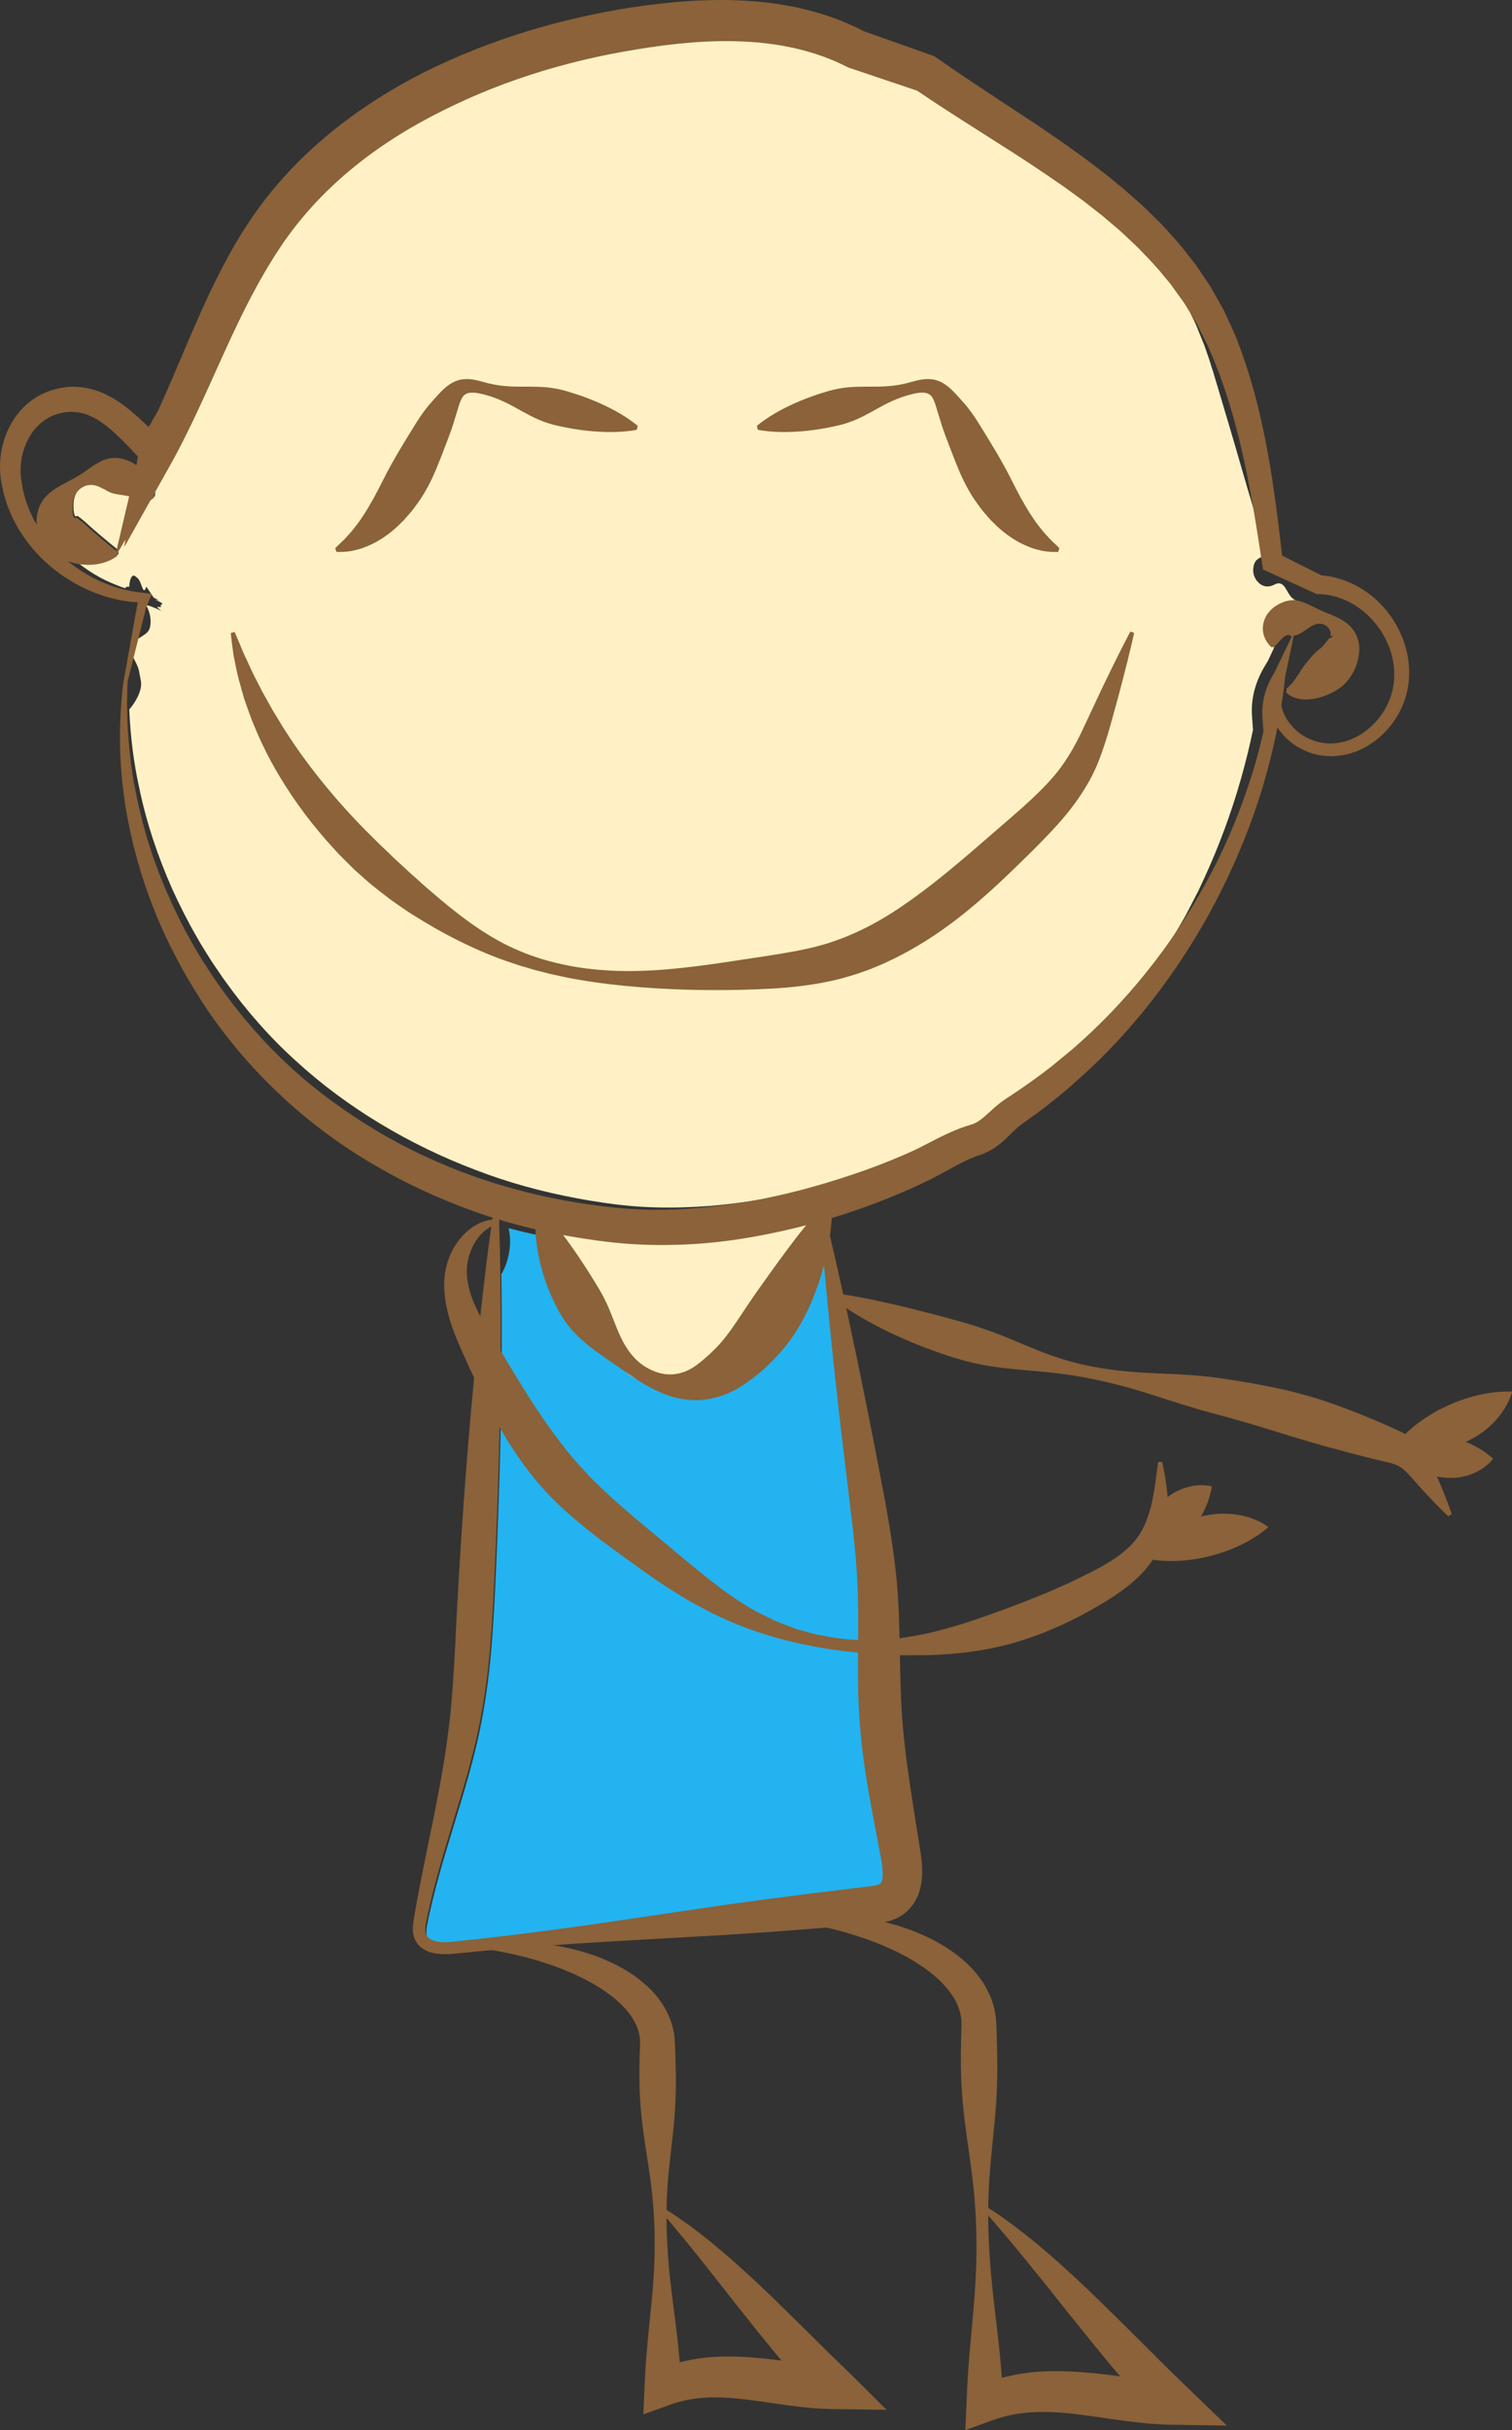 <!-- Generator: Adobe Illustrator 19.0.0, SVG Export Plug-In  -->
<svg version="1.1"
	 xmlns="http://www.w3.org/2000/svg" xmlns:xlink="http://www.w3.org/1999/xlink" xmlns:a="http://ns.adobe.com/AdobeSVGViewerExtensions/3.0/"
	 x="0px" y="0px" width="247px" height="396.798px" viewBox="0 0 247 396.798"
	 style="overflow:scroll;enable-background:new 0 0 247 396.798;" xml:space="preserve">
<rect x="0" y="0" width="247" height="396.798" fill="#333333" stroke="none"/>
<style type="text/css">
	.st0{fill:#8B6239;}
	.st1{fill:#FFF1C5;}
	.st2{fill:#23B3F0;}
</style>
<defs>
</defs>
<g id="XMLID_17_">
	<path id="XMLID_41_" class="st0" d="M78.541,317.471c1.928-0.282,3.892-0.383,5.86-0.363c1.97,0.019,3.946,0.188,5.915,0.495
		c1.967,0.313,3.927,0.764,5.858,1.392c1.926,0.636,3.834,1.425,5.657,2.482c1.825,1.045,3.579,2.354,5.095,4.063
		c1.503,1.697,2.739,3.906,3.164,6.401c0.104,0.604,0.151,1.285,0.166,1.84l0.061,1.438l0.077,2.877
		c0.042,1.912,0.012,3.818-0.089,5.733c-0.106,1.913-0.287,3.828-0.513,5.746c-0.202,1.917-0.443,3.837-0.614,5.758
		c-0.354,3.842-0.382,7.681-0.149,11.515c0.108,1.918,0.275,3.835,0.487,5.752c0.219,1.917,0.47,3.836,0.718,5.755
		c0.242,1.92,0.489,3.841,0.657,5.763c0.208,1.922,0.307,3.845,0.41,5.768l-4.165-2.771c0.616-0.273,1.24-0.527,1.875-0.756
		c0.636-0.223,1.279-0.424,1.928-0.599c1.298-0.348,2.614-0.591,3.923-0.747c1.309-0.158,2.612-0.225,3.893-0.233
		c1.282-0.01,2.544,0.039,3.782,0.132c1.238,0.092,2.455,0.203,3.647,0.352c1.192,0.147,2.366,0.284,3.516,0.443
		c1.15,0.157,2.283,0.299,3.396,0.417c1.112,0.132,2.207,0.233,3.284,0.287l-2.564,5.942c-1.196-1.249-2.345-2.531-3.487-3.808
		c-1.131-1.286-2.234-2.588-3.327-3.891c-2.172-2.618-4.283-5.258-6.37-7.904l-6.249-7.924c-0.53-0.651-1.061-1.3-1.582-1.964
		l-1.604-1.95l-1.621-1.946c-0.547-0.644-1.105-1.28-1.648-1.94l0.427-0.506c0.729,0.449,1.453,0.912,2.171,1.385l2.108,1.48
		c1.366,1.033,2.743,2.066,4.053,3.169c1.31,1.101,2.626,2.199,3.892,3.344c1.274,1.137,2.52,2.298,3.759,3.463
		c1.23,1.172,2.455,2.345,3.66,3.531l3.601,3.548l3.568,3.528l1.78,1.743c0.596,0.573,1.202,1.134,1.787,1.715l6.107,6.061
		l-8.671-0.119c-1.281-0.018-2.539-0.09-3.774-0.191c-1.233-0.115-2.442-0.265-3.63-0.417c-1.188-0.15-2.35-0.341-3.496-0.499
		c-1.146-0.156-2.271-0.329-3.381-0.458c-1.11-0.128-2.203-0.236-3.279-0.297c-1.076-0.059-2.135-0.068-3.176-0.018
		c-1.04,0.051-2.061,0.168-3.059,0.362c-0.498,0.099-0.991,0.216-1.48,0.348c-0.486,0.138-0.967,0.296-1.444,0.467l-4.358,1.561
		l0.193-4.332c0.086-1.913,0.185-3.827,0.36-5.742c0.144-1.914,0.354-3.83,0.544-5.746c0.198-1.917,0.389-3.834,0.529-5.753
		c0.139-1.918,0.214-3.837,0.225-5.754c0.037-3.836-0.221-7.666-0.762-11.495c-0.538-3.829-1.253-7.666-1.543-11.512
		c-0.155-1.922-0.198-3.852-0.188-5.776l0.056-2.878l0.051-1.439c0.011-0.404,0.001-0.682-0.036-1.028
		c-0.142-1.314-0.716-2.646-1.655-3.896c-0.927-1.256-2.188-2.398-3.588-3.42c-1.409-1.013-2.963-1.919-4.601-2.7
		c-1.634-0.792-3.35-1.472-5.11-2.064c-1.76-0.598-3.57-1.091-5.41-1.521c-1.842-0.427-3.714-0.755-5.623-1.039L78.541,317.471z"/>
	<path id="XMLID_40_" class="st0" d="M128.183,312.869c2.118-0.283,4.273-0.372,6.43-0.33c2.158,0.05,4.321,0.257,6.477,0.595
		c2.153,0.358,4.295,0.865,6.402,1.563c2.103,0.706,4.183,1.58,6.166,2.74c1.986,1.148,3.889,2.578,5.527,4.435
		c1.624,1.843,2.95,4.228,3.403,6.912c0.111,0.651,0.161,1.379,0.176,1.982l0.062,1.581l0.077,3.163
		c0.044,2.102,0.015,4.199-0.083,6.304c-0.104,2.104-0.282,4.209-0.505,6.317c-0.194,2.108-0.446,4.218-0.591,6.329
		c-0.365,4.223-0.367,8.443-0.128,12.658c0.112,2.108,0.284,4.215,0.507,6.323c0.207,2.108,0.477,4.217,0.713,6.327
		c0.234,2.11,0.506,4.222,0.669,6.334c0.21,2.113,0.308,4.225,0.413,6.339l-4.165-2.771c0.67-0.295,1.35-0.57,2.04-0.816
		c0.692-0.24,1.391-0.457,2.097-0.646c1.411-0.375,2.844-0.635,4.269-0.802c2.856-0.338,5.668-0.267,8.376-0.081
		c1.355,0.099,2.689,0.216,3.997,0.382c1.308,0.162,2.598,0.315,3.864,0.49c1.266,0.172,2.515,0.329,3.745,0.458
		c1.229,0.143,2.441,0.254,3.634,0.311l-2.563,5.942c-1.314-1.367-2.581-2.77-3.838-4.169c-1.245-1.408-2.463-2.833-3.67-4.259
		c-1.191-1.439-2.392-2.862-3.55-4.318l-3.495-4.332l-3.46-4.34l-3.48-4.314c-0.589-0.711-1.18-1.419-1.76-2.142l-1.785-2.124
		l-1.806-2.116l-1.838-2.105l0.427-0.506c0.792,0.505,1.58,1.021,2.361,1.55l2.293,1.65c1.488,1.149,2.984,2.298,4.412,3.52
		c1.426,1.222,2.864,2.436,4.237,3.711c1.377,1.27,2.754,2.539,4.104,3.83l3.995,3.906c1.334,1.293,2.631,2.616,3.944,3.916
		l3.91,3.896l1.954,1.924l1.964,1.895l6.298,6.076l-8.862-0.134c-1.398-0.021-2.773-0.102-4.124-0.215
		c-1.35-0.126-2.675-0.291-3.978-0.458c-1.304-0.165-2.582-0.372-3.845-0.546c-1.263-0.169-2.503-0.364-3.729-0.508
		c-2.452-0.3-4.843-0.436-7.157-0.316c-1.157,0.062-2.294,0.197-3.406,0.417c-0.556,0.112-1.105,0.245-1.649,0.395
		c-0.542,0.156-1.078,0.335-1.609,0.527l-4.34,1.576l0.175-4.346c0.084-2.104,0.184-4.209,0.357-6.313
		c0.135-2.105,0.368-4.211,0.546-6.318c0.181-2.107,0.386-4.215,0.506-6.324c0.143-2.109,0.214-4.218,0.219-6.326
		c0.024-4.217-0.232-8.428-0.803-12.638c-0.25-2.106-0.589-4.212-0.865-6.321c-0.293-2.109-0.541-4.22-0.688-6.334
		c-0.157-2.112-0.202-4.233-0.193-6.348l0.055-3.163l0.05-1.582c0.011-0.452-0.003-0.778-0.046-1.17
		c-0.17-1.503-0.834-3.011-1.895-4.407c-1.048-1.404-2.459-2.666-4.019-3.791c-1.57-1.116-3.295-2.106-5.11-2.957
		c-1.811-0.863-3.71-1.598-5.655-2.236c-1.942-0.657-3.942-1.178-5.972-1.621c-2.031-0.449-4.093-0.788-6.193-1.073L128.183,312.869
		z"/>
	<path id="XMLID_39_" class="st0" d="M135.9,211.119c0,0,0.447,0.042,1.272,0.155c0.819,0.132,2.023,0.306,3.509,0.591
		c2.993,0.556,7.178,1.51,12.113,2.81c0.616,0.165,1.244,0.335,1.885,0.507c0.638,0.178,1.289,0.359,1.95,0.544
		c1.325,0.362,2.683,0.771,4.065,1.247c2.772,0.92,5.618,2.209,8.622,3.42c2.998,1.226,6.183,2.235,9.511,2.814
		c3.318,0.627,6.761,0.9,10.234,1.043c3.473,0.141,6.962,0.31,10.362,0.807c3.394,0.492,6.768,1.066,9.985,1.78
		c3.245,0.73,6.282,1.638,9.102,2.663c2.816,1.028,5.424,2.093,7.8,3.138c0.602,0.269,1.192,0.533,1.768,0.79
		c0.616,0.275,1.27,0.6,1.923,1.004c0.326,0.202,0.651,0.426,0.965,0.674c0.17,0.133,0.28,0.235,0.487,0.417l0.383,0.389
		c0.53,0.574,0.923,1.132,1.235,1.67c0.633,1.081,0.979,1.97,1.359,2.811c0.373,0.839,0.718,1.609,1.002,2.322
		c1.182,2.821,1.728,4.518,1.728,4.518l-0.556,0.359c0,0-1.321-1.195-3.406-3.435c-0.532-0.553-1.091-1.184-1.703-1.869
		c-0.618-0.674-1.281-1.473-1.904-2.074c-0.318-0.299-0.635-0.564-0.933-0.737l-0.081-0.039l-0.181-0.112
		c-0.017,0.01-0.137-0.057-0.205-0.082c-0.162-0.071-0.341-0.138-0.538-0.202c-0.395-0.13-0.869-0.243-1.419-0.377
		c-0.593-0.141-1.2-0.284-1.82-0.431c-2.515-0.609-5.205-1.336-8.024-2.109c-2.815-0.775-5.749-1.683-8.741-2.613
		c-3.021-0.938-6.15-1.859-9.398-2.708c-3.241-0.854-6.524-1.921-9.828-2.987c-3.304-1.07-6.642-1.985-9.977-2.645
		c-3.326-0.702-6.663-1.088-9.944-1.353c-3.276-0.278-6.466-0.568-9.389-1.251c-1.462-0.338-2.868-0.728-4.204-1.18
		c-1.342-0.433-2.625-0.895-3.849-1.359c-2.446-0.932-4.638-1.924-6.552-2.862c-1.911-0.949-3.533-1.868-4.849-2.674
		c-1.32-0.807-2.316-1.505-2.988-1.988c-0.671-0.492-1.021-0.774-1.021-0.774L135.9,211.119z"/>
	<path id="XMLID_38_" class="st0" d="M228.282,235.996c0,0,0.083-0.049,0.232-0.118c0.145-0.059,0.371-0.183,0.633-0.268
		c0.267-0.091,0.591-0.228,0.927-0.337c0.339-0.112,0.708-0.219,1.11-0.32c0.793-0.186,1.671-0.343,2.559-0.389
		c0.892-0.06,1.8-0.018,2.696,0.106c0.897,0.122,1.781,0.33,2.622,0.632c0.841,0.287,1.641,0.679,2.352,1.078
		c0.356,0.209,0.688,0.414,0.988,0.616c0.3,0.199,0.569,0.419,0.793,0.583c0.223,0.155,0.406,0.337,0.529,0.435
		c0.124,0.108,0.192,0.178,0.192,0.178s-0.056,0.078-0.164,0.201c-0.109,0.113-0.268,0.317-0.479,0.5
		c-0.21,0.197-0.469,0.44-0.774,0.659c-0.305,0.229-0.656,0.455-1.047,0.665c-0.39,0.212-0.82,0.402-1.281,0.566
		c-0.461,0.172-0.951,0.29-1.461,0.39c-1.02,0.186-2.116,0.197-3.19,0.052c-1.072-0.161-2.122-0.475-3.051-0.937
		c-0.463-0.238-0.901-0.485-1.297-0.779c-0.398-0.284-0.758-0.584-1.075-0.896c-0.315-0.307-0.597-0.623-0.833-0.928
		c-0.24-0.295-0.418-0.599-0.559-0.842c-0.148-0.231-0.244-0.471-0.318-0.609C228.316,236.086,228.282,235.996,228.282,235.996z"/>
	<path id="XMLID_37_" class="st0" d="M228.085,235.745c0,0,0.063-0.09,0.186-0.237c0.125-0.139,0.302-0.37,0.539-0.61
		c0.486-0.5,1.113-1.131,1.91-1.792c0.794-0.647,1.711-1.338,2.714-1.951c0.998-0.63,2.081-1.198,3.194-1.698
		c1.111-0.504,2.253-0.938,3.387-1.268c1.124-0.344,2.248-0.572,3.26-0.734c1.017-0.152,1.935-0.219,2.613-0.235
		c0.334-0.015,0.624,0.008,0.812,0.007c0.192,0.006,0.303,0.019,0.303,0.019s-0.023,0.107-0.08,0.29
		c-0.062,0.176-0.138,0.458-0.27,0.773c-0.255,0.642-0.684,1.499-1.325,2.388c-0.317,0.449-0.69,0.9-1.108,1.351
		c-0.413,0.458-0.89,0.883-1.395,1.308c-1.02,0.835-2.217,1.562-3.483,2.139c-1.273,0.559-2.612,0.97-3.914,1.176
		c-0.654,0.095-1.288,0.169-1.905,0.173c-0.614,0.015-1.199-0.007-1.745-0.067c-1.083-0.111-2.041-0.35-2.666-0.589
		c-0.319-0.111-0.58-0.24-0.753-0.31C228.181,235.799,228.085,235.745,228.085,235.745z"/>
	<path id="XMLID_36_" class="st0" d="M187.101,254.141c0,0-0.03-0.092-0.067-0.252c-0.027-0.154-0.102-0.401-0.13-0.675
		c-0.041-0.277-0.091-0.626-0.087-1.006c-0.005-0.385,0.019-0.808,0.075-1.244c0.054-0.441,0.15-0.901,0.284-1.37
		c0.127-0.476,0.316-0.942,0.53-1.416c0.44-0.939,1.066-1.838,1.805-2.632c0.751-0.782,1.615-1.455,2.53-1.944
		c0.462-0.239,0.918-0.453,1.386-0.604c0.463-0.158,0.917-0.277,1.355-0.354c0.436-0.079,0.852-0.12,1.233-0.131
		c0.376-0.019,0.729,0.01,1.016,0.034c0.279,0.012,0.53,0.073,0.686,0.094c0.161,0.029,0.254,0.055,0.254,0.055
		s-0.009,0.097-0.039,0.259c-0.036,0.154-0.066,0.41-0.144,0.67c-0.074,0.267-0.147,0.607-0.258,0.95
		c-0.11,0.345-0.242,0.712-0.39,1.097c-0.309,0.754-0.691,1.559-1.17,2.307c-0.47,0.76-1.033,1.473-1.659,2.126
		c-0.624,0.655-1.308,1.253-2.044,1.761c-0.724,0.516-1.509,0.939-2.245,1.287c-0.378,0.171-0.733,0.317-1.068,0.44
		c-0.331,0.124-0.67,0.218-0.936,0.313c-0.257,0.096-0.512,0.14-0.662,0.184C187.197,254.127,187.101,254.141,187.101,254.141z"/>
	<path id="XMLID_35_" class="st0" d="M187.103,254.46c0,0,0.042-0.102,0.131-0.271c0.092-0.162,0.215-0.426,0.396-0.711
		c0.341-0.577,0.942-1.36,1.721-2.121c0.39-0.387,0.835-0.768,1.324-1.139c0.485-0.381,1.028-0.717,1.599-1.05
		c1.148-0.649,2.451-1.16,3.796-1.515c1.349-0.336,2.739-0.512,4.057-0.493c0.661,0.018,1.298,0.054,1.907,0.156
		c0.607,0.092,1.18,0.214,1.708,0.368c1.055,0.297,1.923,0.701,2.523,1.045c0.3,0.165,0.535,0.338,0.693,0.437
		c0.159,0.107,0.243,0.177,0.243,0.177s-0.079,0.079-0.225,0.203c-0.147,0.116-0.361,0.314-0.631,0.51
		c-0.54,0.409-1.301,0.928-2.192,1.442c-0.894,0.502-1.915,1.024-3.009,1.454c-1.092,0.447-2.256,0.819-3.44,1.115
		c-1.183,0.301-2.383,0.53-3.557,0.658c-1.167,0.144-2.314,0.174-3.339,0.162c-1.034-0.021-1.918-0.125-2.61-0.214
		c-0.335-0.04-0.617-0.111-0.801-0.142C187.208,254.492,187.103,254.46,187.103,254.46z"/>
	<path id="XMLID_34_" class="st0" d="M207.511,105.638c0,0-0.131-0.108-0.334-0.336c-0.188-0.234-0.469-0.571-0.696-1.08
		c-0.221-0.507-0.442-1.196-0.315-2.154c0.068-0.472,0.223-1.022,0.546-1.553c0.25-0.483,0.79-1.065,1.286-1.425
		c1.044-0.752,2.178-1.13,3.163-1.119c0.916,0.012,1.956,0.417,2.98,0.913c0.496,0.24,0.999,0.485,1.509,0.732
		c0.242,0.106,0.485,0.213,0.73,0.32c0.255,0.103,0.512,0.207,0.769,0.311c0.506,0.207,1.021,0.425,1.569,0.703
		c0.538,0.282,1.139,0.619,1.67,1.137c1.116,1.015,1.758,2.652,1.664,4.096c-0.03,0.729-0.167,1.433-0.377,2.109
		c-0.108,0.337-0.231,0.673-0.384,0.993l-0.062,0.158l-0.132,0.255c-0.094,0.182-0.172,0.311-0.255,0.449
		c-0.656,1.112-1.5,1.894-2.314,2.427c-0.41,0.267-0.809,0.486-1.2,0.659c-0.243,0.122-0.36,0.156-0.575,0.248
		c-0.214,0.086-0.421,0.165-0.62,0.236c-0.813,0.275-1.651,0.449-2.424,0.49c-0.778,0.042-1.486-0.049-2.04-0.232
		c-0.553-0.159-0.951-0.411-1.195-0.584c-0.246-0.195-0.357-0.314-0.357-0.314l0.062-0.647c0,0,0.111-0.096,0.318-0.277
		c0.195-0.177,0.448-0.43,0.704-0.747c0.519-0.655,1.001-1.495,1.712-2.513c0.095-0.125,0.183-0.251,0.269-0.377
		c0.083-0.121,0.27-0.306,0.331-0.412c0.22-0.281,0.443-0.542,0.656-0.79c0.426-0.499,0.836-0.891,1.229-1.2
		c0.046-0.041,0.101-0.089,0.127-0.093l0.054-0.022l0.112-0.128c0.082-0.061,0.166-0.126,0.25-0.2
		c0.169-0.147,0.31-0.327,0.446-0.508c0.136-0.184,0.293-0.363,0.463-0.574c0.095-0.109,0.173-0.221,0.248-0.351
		c0.035-0.058,0.358-0.044,0.378-0.148l0.252-0.196v-0.049v-0.024c0,0.026-0.282-0.076-0.215,0.055l-0.123-0.007l-0.047-0.057
		c0.078-0.307,0.022-0.693-0.154-1.015c-0.168-0.328-0.477-0.593-0.815-0.764c-0.166-0.081-0.374-0.148-0.534-0.168
		c-0.217-0.037-0.398-0.03-0.604,0c-0.397,0.063-0.793,0.238-1.162,0.471c-0.74,0.465-1.402,1.051-2.086,1.283
		c-0.306,0.126-0.548,0.183-0.746,0.205c-0.196,0.026-0.32,0.037-0.416,0.011c-0.113-0.004-0.091-0.136-0.25-0.124
		c-0.088-0.036-0.231-0.047-0.381,0.011c-0.308,0.106-0.66,0.424-0.955,0.732c-0.296,0.311-0.572,0.621-0.757,0.828
		c-0.198,0.213-0.321,0.339-0.321,0.339L207.511,105.638z"/>
	<path id="XMLID_31_" class="st1" d="M196.676,143.5l-0.928,2.003l-1.017,1.959l-1.019,1.964c-0.351,0.648-0.732,1.28-1.101,1.918
		c-0.748,1.272-1.482,2.556-2.314,3.777c-0.821,1.228-1.582,2.503-2.487,3.674c-3.45,4.808-7.401,9.277-11.805,13.248l-3.386,2.877
		c-1.158,0.931-2.333,1.83-3.531,2.705c-1.193,0.881-2.426,1.705-3.67,2.51c-0.64,0.405-1.346,0.95-1.916,1.456
		c-0.588,0.516-1.128,1.033-1.663,1.487c-0.536,0.452-1.06,0.855-1.622,1.131c-0.281,0.138-0.564,0.26-0.859,0.352l-1.042,0.312
		c-1.567,0.498-2.965,1.142-4.347,1.807c-1.369,0.67-2.7,1.333-4.015,1.909c-1.332,0.569-2.717,1.115-4.094,1.631
		c-1.381,0.515-2.773,0.998-4.173,1.453c-0.695,0.224-1.413,0.454-2.095,0.652l-2.153,0.633c-2.797,0.794-5.686,1.476-8.548,2.065
		c-2.868,0.601-5.755,1.07-8.643,1.436c-2.887,0.379-5.784,0.602-8.671,0.68c-2.887,0.087-5.767,0.021-8.618-0.23l-2.099-0.219
		l-2.227-0.298c-1.445-0.218-2.833-0.433-4.274-0.71c-5.709-1.056-11.313-2.573-16.693-4.656
		c-5.397-2.043-10.591-4.556-15.552-7.549c-4.908-2.95-9.575-6.387-13.809-10.277c-4.272-3.861-8.098-8.222-11.467-12.935
		l-0.321-0.438l-0.08-0.11c-0.04-0.059,0.009,0.019-0.01-0.01l-0.039-0.058l-0.158-0.232l-0.632-0.929
		c-0.41-0.616-0.867-1.247-1.24-1.85c-0.753-1.212-1.531-2.403-2.236-3.685c-1.462-2.513-2.76-5.121-3.978-7.771
		c-2.361-5.33-4.248-10.907-5.426-16.673c-0.918-4.149-1.411-8.391-1.604-12.676c0.04-0.047,0.081-0.088,0.122-0.137
		c0.142-0.162,0.285-0.338,0.417-0.523c0.268-0.371,0.524-0.782,0.75-1.219c0.218-0.438,0.413-0.9,0.539-1.378
		c0.129-0.475,0.148-0.981,0.059-1.471c-0.088-0.549-0.217-1.068-0.321-1.646c-0.104-0.567-0.45-1.202-0.787-1.868
		c-0.332-0.665-0.508-1.325-0.38-1.904c0.093-0.588,0.549-1.072,1.18-1.469c0.614-0.403,1.262-0.761,1.548-1.203
		c0.301-0.437,0.329-0.937,0.362-1.4c0.021-0.941-0.232-1.838-0.593-2.531c-0.059-0.125-0.121-0.235-0.183-0.344
		c0.137,0.06,0.271,0.121,0.369,0.145c0.057,0.013,0.118,0.018,0.178,0.026l0.35,0.128l0.466,0.183l0.378,0.16l0.311,0.142
		l0.232,0.113l0.254,0.129c0.063,0.03-0.192-0.154-0.371-0.326l-0.385-0.368c0.097,0.016,0.199,0.033,0.263,0.036
		c0.196,0.019,0.329,0.015,0.407-0.01c0.038-0.013,0.072-0.027,0.072-0.054c0.002-0.026-0.045-0.071-0.105-0.121
		c-0.026-0.02-0.065-0.045-0.103-0.07c0.066-0.024,0.126-0.05,0.178-0.076c0.086-0.047,0.144-0.098,0.179-0.149
		c0.03-0.05-0.019-0.118-0.117-0.192c-0.047-0.037-0.123-0.077-0.207-0.124l-0.264-0.133l-0.546-0.253l0.627,0.113L25.09,97.57
		l-1.186-1.783c-0.074,0.197-0.143,0.398-0.206,0.479c-0.064,0.107-0.123,0.129-0.182,0.104c-0.059-0.023-0.119-0.096-0.182-0.22
		c-0.063-0.14-0.129-0.294-0.2-0.495l-0.226-0.579c-0.04-0.104-0.08-0.184-0.12-0.254c-0.04-0.073-0.082-0.158-0.123-0.208
		c-0.082-0.116-0.161-0.179-0.244-0.256c-0.082-0.072-0.167-0.154-0.251-0.216c-0.17-0.138-0.341-0.206-0.486-0.123
		c-0.146,0.079-0.266,0.286-0.364,0.547c-0.051,0.123-0.086,0.307-0.121,0.471c-0.039,0.149-0.052,0.39-0.071,0.589
		c-0.005,0.047-0.006,0.105-0.007,0.165c-0.283,0.002-0.582,0.018-0.629,0.205c-0.005,0.017,0.002,0.042,0,0.061
		c-0.202-0.061-0.405-0.119-0.603-0.19c-1.267-0.472-2.498-0.997-3.664-1.638c-1.167-0.638-2.265-1.38-3.302-2.179
		c-0.132-0.103-0.261-0.207-0.392-0.31c0.215,0.046,0.429,0.088,0.639,0.12c1.926,0.277,3.538-0.044,4.584-0.485
		c0.525-0.203,0.918-0.436,1.179-0.602c0.261-0.176,0.394-0.284,0.394-0.284l0.004-0.65c0,0-0.128-0.115-0.356-0.303
		c-0.215-0.174-0.531-0.43-0.933-0.755c-0.765-0.636-1.744-1.435-2.732-2.31c-0.241-0.212-0.492-0.433-0.753-0.661
		c-0.233-0.226-0.537-0.47-0.73-0.66c-0.077-0.073-0.28-0.236-0.459-0.376c-0.106-0.086-0.213-0.172-0.321-0.26
		c-0.21-0.165-0.363-0.271-0.453-0.289c-0.073,0.115-0.367,0.214-0.465-0.289c-0.025-0.115-0.054-0.259-0.072-0.418
		c-0.017-0.078-0.018-0.174-0.032-0.247c-0.009-0.035-0.021-0.068-0.028-0.109l0.023-0.205c-0.028-0.145-0.028-0.405-0.011-0.606
		c0.006-0.222,0.027-0.449,0.066-0.678c0.13-0.933,0.659-1.813,1.431-2.307c0.76-0.522,1.773-0.578,2.636-0.242
		c0.225,0.07,0.406,0.172,0.56,0.266c0.044,0.024,0.068,0.045,0.127,0.069l0.184,0.075c0.122,0.05,0.244,0.101,0.365,0.14
		c-0.034,0.003,0.092-0.001-0.073,0.008l0.008,0.005l0.016,0.01l0.032,0.019l0.063,0.038c0.042,0.027,0.082,0.048,0.123,0.069
		l0.236,0.128c0.155,0.08,0.301,0.149,0.447,0.211c0.574,0.232,1.148,0.261,1.712,0.374c1.112,0.177,2.226,0.366,3.16,0.541
		l-0.273,1.502l0.688-1.43c0.296,0.047,0.564,0.084,0.787,0.16c0.308,0.073,0.487,0.1,0.487,0.1l0.517-0.393
		c0,0,0.022-0.181,0.034-0.496c0.022-0.282-0.059-0.822-0.226-1.37c-0.068-0.232-0.166-0.48-0.284-0.734l0.381-0.793l0.862,1.156
		l1.605-3.54c0.32-0.705,0.665-1.429,1.03-2.167c0.364-0.739,0.741-1.495,1.108-2.279c0.732-1.563,1.424-3.25,1.82-5.067
		l0.561-2.578c0.85-1.748,1.698-3.5,2.556-5.235c1.389-2.76,2.797-5.497,4.292-8.159c1.487-2.666,3.075-5.251,4.754-7.733
		c0.418-0.621,0.831-1.246,1.278-1.842l0.656-0.903l0.164-0.226l0.082-0.113l0.041-0.056c0.033-0.047-0.022,0.032-0.008,0.014
		l0.022-0.029l0.358-0.457c0.479-0.592,0.945-1.264,1.405-1.787c0.465-0.553,0.9-1.109,1.406-1.658
		c1.954-2.207,4.044-4.293,6.283-6.214c2.233-1.928,4.615-3.685,7.076-5.328c2.465-1.638,5.035-3.129,7.678-4.489
		c0.65-0.358,1.324-0.678,1.986-1.017l0.498-0.251l0.488-0.231l1.047-0.497c0.711-0.342,1.347-0.615,2.022-0.932
		c0.66-0.309,1.364-0.596,2.044-0.895c2.752-1.162,5.539-2.255,8.377-3.223c2.83-0.991,5.711-1.847,8.613-2.653
		c2.905-0.798,5.851-1.46,8.816-2.06l2.206-0.436l2.274-0.401c1.464-0.243,2.959-0.458,4.453-0.641
		c2.985-0.394,5.983-0.604,8.984-0.631c3.001-0.036,6.003,0.173,8.984,0.639c2.639,0.434,5.261,1.093,7.826,2.014
		c0.071,0.198,0.161,0.436,0.29,0.687c0.071,0.169,0.169,0.308,0.252,0.465c0.085,0.164,0.178,0.328,0.281,0.472
		c0.202,0.286,0.446,0.568,0.733,0.781c0.293,0.188,0.595,0.42,1.002,0.371c0.398-0.019,0.935-0.4,1.489-0.712
		c0.561-0.336,1.093-0.472,1.504-0.262c0.419,0.186,0.738,0.648,0.972,1.256c0.24,0.597,0.452,1.201,0.764,1.548
		c0.31,0.355,0.603,0.71,0.897,1.02c0.3,0.3,0.632,0.498,1.011,0.582c0.374,0.092,0.777,0.103,1.168,0.095
		c0.398-0.019,0.796-0.077,1.178-0.161c0.182-0.029,0.371-0.08,0.553-0.136c0.173-0.052,0.279-0.128,0.406-0.212
		c0.222-0.154,0.418-0.309,0.592-0.362c0.085-0.029,0.153-0.039,0.203-0.043c0.512,0.57,1.204,1.344,2.127,2.252
		c1.034,1.001,2.33,2.215,3.857,3.479c1.528,1.277,3.284,2.655,5.24,4.082c0.979,0.71,1.995,1.444,3.069,2.175
		c1.065,0.744,2.17,1.483,3.356,2.184c2.341,1.432,4.981,2.679,7.656,4.102c1.326,0.722,2.638,1.517,3.925,2.38
		c1.239,0.915,2.484,1.871,3.607,2.968c1.108,1.111,2.251,2.214,3.189,3.499c0.484,0.629,0.96,1.265,1.424,1.907
		c0.436,0.665,0.835,1.355,1.251,2.026c1.651,2.704,2.918,5.557,4.235,8.247c0.339,0.67,0.577,1.384,0.87,2.064
		c0.273,0.671,0.544,1.339,0.813,2.003c0.255,0.737,0.508,1.469,0.759,2.197c0.217,0.689,0.422,1.375,0.648,2.046
		c0.834,2.796,1.641,5.5,2.406,8.063c0.778,2.578,1.477,5.049,2.147,7.342c0.664,2.296,1.278,4.419,1.851,6.305
		c0.28,0.945,0.562,1.828,0.828,2.646c0.257,0.82,0.492,1.573,0.732,2.252c0.474,1.424,0.876,2.516,1.155,3.243
		c-0.163,0.032-0.339,0.071-0.524,0.128c-0.169,0.04-0.31,0.098-0.466,0.16c-0.164,0.06-0.329,0.128-0.474,0.21
		c-0.145,0.082-0.298,0.17-0.422,0.273c-0.135,0.094-0.257,0.209-0.386,0.442c-0.125,0.224-0.241,0.531-0.293,0.988
		c-0.054,0.445-0.001,1.114,0.377,1.76c0.046,0.079,0.095,0.158,0.15,0.232c0.028,0.047-0.048-0.086,0.064,0.109l0.004,0.002
		l0.008,0.004l0.016,0.009c0.011,0.006,0.021,0.012,0.034,0.017l0.231,0.257c0.079,0.079,0.134,0.119,0.204,0.177
		c0.274,0.2,0.549,0.324,0.805,0.379c0.516,0.107,0.913,0.009,1.224-0.115l0.114-0.051c0.083,0.001,0.077-0.029,0.12-0.042
		c0.063-0.034,0.127-0.07,0.187-0.096c0.124-0.061,0.239-0.099,0.353-0.132c0.237-0.056,0.453-0.033,0.643,0.053
		c0.38,0.146,0.679,0.569,0.982,1.125c0.302,0.553,0.646,1.099,1.058,1.361c0.103,0.067,0.207,0.128,0.311,0.193
		c-0.1-0.01-0.199-0.018-0.295-0.019c-0.984-0.011-2.119,0.367-3.163,1.119c-0.496,0.36-1.036,0.943-1.286,1.425
		c-0.323,0.532-0.478,1.081-0.546,1.553c-0.127,0.958,0.094,1.646,0.315,2.154c0.227,0.509,0.508,0.847,0.696,1.08
		c0.203,0.228,0.334,0.336,0.334,0.336l0.511-0.012l-1.031,2.211l-0.557,0.927c-0.698,1.161-1.257,2.42-1.627,3.765
		c-0.369,1.343-0.545,2.781-0.448,4.238l0.161,2.417c-0.548,2.631-1.19,5.247-1.926,7.841
		C201.173,132.654,199.145,138.164,196.676,143.5z"/>
	<path id="XMLID_30_" class="st2" d="M140.18,257.88c0.099,1.915,0.164,3.845,0.181,5.843c0.02,1.996-0.016,4.043-0.023,6.141
		c-0.009,2.098-0.017,4.252,0.02,6.455c0.005,0.55,0.032,1.107,0.047,1.662c0.026,0.563,0.052,1.128,0.078,1.694
		c0.035,0.56,0.07,1.122,0.105,1.685c0.038,0.568,0.084,1.135,0.135,1.703c0.409,4.545,1.154,9.087,2.011,13.62
		c0.428,2.252,0.859,4.522,1.294,6.809c0.214,1.082,0.341,2.018,0.342,2.828c0.001,0.397-0.034,0.746-0.09,0.998
		c-0.058,0.254-0.126,0.391-0.174,0.47c-0.006,0.015,0.043-0.055,0.081-0.059c0.054-0.031-0.027,0.038-0.081,0.085l-0.166,0.146
		l-0.014,0.012c-0.014,0.009-0.025,0.017-0.043,0.028c-0.143,0.084-0.441,0.188-0.865,0.266c-0.415,0.081-0.969,0.143-1.576,0.217
		l-1.772,0.215c-2.366,0.29-4.743,0.582-7.13,0.875c-2.386,0.304-4.781,0.609-7.184,0.915c-2.4,0.331-4.807,0.663-7.219,0.996
		c-4.819,0.711-9.657,1.424-14.494,2.137c-9.673,1.449-19.36,2.766-28.928,3.745c-0.613,0.069-1.153,0.129-1.709,0.139
		c-0.549,0.012-1.086-0.031-1.571-0.133c-0.489-0.099-0.903-0.287-1.199-0.526c-0.077-0.056-0.134-0.133-0.198-0.19
		c-0.016-0.026-0.034-0.05-0.055-0.073l-0.033-0.033l-0.053-0.096l-0.105-0.191c0.008,0.013,0.013,0.021-0.005-0.017l-0.026-0.063
		c-0.028-0.088-0.056-0.178-0.071-0.277c-0.156-0.776,0.171-1.964,0.4-3.118c0.246-1.149,0.522-2.29,0.802-3.426
		c1.135-4.544,2.545-8.973,3.874-13.378c0.673-2.2,1.328-4.396,1.929-6.597c0.305-1.101,0.59-2.195,0.866-3.308
		c0.135-0.556,0.269-1.111,0.403-1.665c0.119-0.542,0.237-1.082,0.355-1.621c0.927-4.463,1.53-8.804,1.893-13.043
		c0.377-4.235,0.584-8.318,0.758-12.261c0.185-3.946,0.331-7.76,0.464-11.422c0.253-7.325,0.401-14.043,0.464-20.002
		c0.019-1.49,0.038-2.931,0.056-4.323c0.001-1.393,0.002-2.735,0.003-4.025c0.003-2.58,0.01-4.949-0.028-7.091
		c-0.008-0.889-0.019-1.729-0.03-2.537c0.674-1.205,1.049-2.372,1.254-3.49c0.293-1.562,0.196-2.941-0.076-4.058
		c3.371,0.884,6.783,1.593,10.213,2.123c1.51,0.24,3.091,0.433,4.615,0.61l2.236,0.225l2.378,0.171
		c3.126,0.171,6.246,0.143,9.343-0.058c3.096-0.215,6.169-0.584,9.205-1.114c3.034-0.54,6.027-1.245,8.983-2.05
		c1.274-0.353,2.532-0.734,3.784-1.134c0.134,0.602,0.297,1.3,0.499,2.091c0.004,0.06,0.008,0.113,0.013,0.175
		c0.18,2.29,0.453,5.646,0.857,9.91c0.188,2.134,0.43,4.491,0.692,7.058c0.255,2.568,0.541,5.343,0.879,8.303
		c0.629,5.921,1.458,12.612,2.329,19.863C139.549,250.323,139.968,254.058,140.18,257.88z"/>
	<path id="XMLID_29_" class="st0" d="M81.423,196.776c0,0,0.258,4.906,0.337,13.471c0.038,2.142,0.031,4.512,0.028,7.091
		c-0.001,1.29-0.002,2.632-0.003,4.025c-0.018,1.392-0.036,2.833-0.056,4.323c-0.063,5.959-0.211,12.678-0.464,20.002
		c-0.133,3.662-0.279,7.476-0.464,11.422c-0.174,3.943-0.381,8.026-0.758,12.261c-0.363,4.24-0.966,8.58-1.893,13.043
		c-0.118,0.539-0.236,1.079-0.355,1.621c-0.134,0.553-0.268,1.108-0.403,1.665c-0.276,1.113-0.561,2.207-0.866,3.308
		c-0.6,2.2-1.255,4.397-1.929,6.597c-1.329,4.405-2.739,8.834-3.874,13.378c-0.28,1.137-0.556,2.277-0.802,3.426
		c-0.229,1.155-0.556,2.343-0.4,3.118c0.016,0.099,0.044,0.188,0.072,0.277l0.026,0.063c0.039,0.078-0.027-0.04,0.002,0.012
		l0.108,0.196l0.053,0.096l0.033,0.033c0.021,0.023,0.039,0.046,0.055,0.073c0.064,0.057,0.121,0.134,0.198,0.19
		c0.295,0.239,0.709,0.427,1.199,0.526c0.486,0.102,1.022,0.145,1.572,0.133c0.556-0.009,1.097-0.07,1.709-0.139
		c9.568-0.979,19.254-2.295,28.928-3.745c4.838-0.713,9.675-1.427,14.494-2.137c2.412-0.333,4.819-0.665,7.219-0.996
		c2.403-0.306,4.798-0.611,7.184-0.915c2.387-0.293,4.765-0.585,7.13-0.875l1.772-0.215c0.607-0.074,1.162-0.136,1.576-0.217
		c0.424-0.078,0.722-0.182,0.865-0.266c0.036-0.021,0.066-0.039,0.086-0.056c0.013-0.007,0.021-0.016,0.028-0.023
		c-0.065,0.051,0.163-0.129-0.141,0.113l0.083-0.073l0.166-0.146c0.054-0.047,0.135-0.116,0.081-0.085
		c-0.038,0.004-0.086,0.074-0.081,0.059c0.048-0.078,0.116-0.216,0.174-0.47c0.056-0.252,0.091-0.601,0.09-0.998
		c-0.002-0.811-0.129-1.746-0.342-2.828c-0.435-2.287-0.866-4.557-1.294-6.809c-0.858-4.533-1.603-9.075-2.011-13.62
		c-0.051-0.568-0.097-1.135-0.135-1.703c-0.035-0.563-0.07-1.125-0.105-1.685c-0.026-0.566-0.052-1.131-0.078-1.694
		c-0.016-0.555-0.042-1.112-0.047-1.662c-0.037-2.203-0.029-4.357-0.02-6.455c0.008-2.098,0.043-4.145,0.023-6.141
		c-0.016-1.998-0.082-3.928-0.181-5.843c-0.213-3.822-0.631-7.557-1.082-11.166c-0.871-7.25-1.7-13.941-2.329-19.863
		c-0.338-2.96-0.625-5.735-0.879-8.303c-0.261-2.567-0.504-4.924-0.692-7.058c-0.404-4.263-0.677-7.62-0.857-9.91
		c-0.166-2.292-0.254-3.514-0.254-3.514l0.642-0.101c0,0,0.29,1.191,0.833,3.424c0.529,2.235,1.296,5.514,2.215,9.697
		c0.474,2.089,0.964,4.407,1.5,6.931c0.543,2.523,1.119,5.252,1.702,8.174c1.208,5.844,2.479,12.422,3.848,19.655
		c0.644,3.635,1.277,7.465,1.713,11.519c0.444,4.065,0.54,8.27,0.623,12.46c0.032,2.1,0.066,4.202,0.144,6.305
		c0.019,0.524,0.038,1.05,0.057,1.577c0.026,0.519,0.051,1.04,0.077,1.562c0.035,0.528,0.07,1.057,0.104,1.587
		c0.036,0.526,0.081,1.053,0.131,1.583c0.367,4.24,1.019,8.604,1.71,13.097c0.361,2.26,0.725,4.538,1.092,6.833
		c0.194,1.205,0.389,2.595,0.325,4.129c-0.034,0.772-0.127,1.597-0.374,2.481c-0.247,0.879-0.674,1.836-1.354,2.686
		c-0.17,0.221-0.434,0.494-0.666,0.72c-0.148,0.145-0.184,0.167-0.242,0.215l-0.172,0.14l-0.086,0.07
		c-0.364,0.285-0.197,0.146-0.323,0.24c-0.113,0.078-0.227,0.153-0.342,0.219c-0.23,0.14-0.462,0.259-0.692,0.366
		c-0.927,0.425-1.791,0.606-2.534,0.718c-0.755,0.111-1.384,0.15-1.959,0.201l-1.779,0.148c-2.376,0.194-4.763,0.388-7.16,0.584
		c-2.398,0.184-4.806,0.369-7.221,0.555c-2.417,0.16-4.842,0.321-7.271,0.483c-4.863,0.277-9.745,0.556-14.627,0.835
		c-9.766,0.535-19.519,1.202-29.088,2.176c-1.197,0.122-2.522,0.222-3.887-0.042c-0.681-0.135-1.41-0.404-2.049-0.913
		c-0.161-0.123-0.301-0.276-0.448-0.428l-0.216-0.283l-0.103-0.145l-0.056-0.099l-0.11-0.195c-0.01-0.012-0.101-0.201-0.092-0.191
		l-0.061-0.143c-0.072-0.192-0.135-0.388-0.175-0.581c-0.169-0.782-0.102-1.497-0.018-2.136c0.092-0.641,0.204-1.198,0.306-1.796
		c0.199-1.179,0.415-2.351,0.643-3.516c0.892-4.664,1.879-9.236,2.761-13.719c0.438-2.243,0.848-4.462,1.211-6.656
		c0.185-1.094,0.352-2.194,0.503-3.266c0.143-1.091,0.286-2.176,0.428-3.255c0.256-2.098,0.434-4.254,0.581-6.355
		c0.158-2.108,0.273-4.201,0.385-6.272c0.392-8.293,0.874-16.275,1.398-23.569c0.524-7.31,1.089-14.007,1.658-19.939
		c0.139-1.483,0.273-2.919,0.403-4.305c0.146-1.385,0.287-2.72,0.423-4.002c0.27-2.565,0.514-4.922,0.779-7.048
		c0.986-8.509,1.762-13.36,1.762-13.36L81.423,196.776z"/>
	<path id="XMLID_28_" class="st0" d="M189.194,238.718c0,0-0.09,0.675-0.259,1.941c-0.165,1.252-0.377,3.105-0.902,5.28
		c-0.285,1.079-0.638,2.239-1.193,3.361c-0.276,0.559-0.587,1.117-0.968,1.64c-0.108,0.138-0.456,0.648-0.621,0.809
		c-0.185,0.217-0.43,0.476-0.674,0.722c-1.97,1.982-4.978,3.626-8.566,5.318c-0.453,0.224-0.911,0.451-1.374,0.68
		c-0.456,0.211-0.904,0.397-1.363,0.599c-0.92,0.394-1.811,0.849-2.805,1.218c-0.983,0.37-1.952,0.824-2.971,1.191
		c-1.012,0.387-2.04,0.78-3.081,1.179c-4.184,1.533-8.655,3.141-13.497,4.174c-1.21,0.227-2.441,0.45-3.686,0.632
		c-1.247,0.132-2.512,0.294-3.787,0.333c-2.55,0.088-5.147-0.039-7.713-0.477l-1.925-0.345c-0.644-0.111-1.268-0.315-1.901-0.477
		l-1.891-0.528l-1.841-0.692c-0.606-0.25-1.229-0.452-1.816-0.747l-1.765-0.861l-0.874-0.441c-0.25-0.122-0.574-0.323-0.858-0.481
		c-0.605-0.337-1.118-0.672-1.674-1.013c-2.205-1.41-4.304-2.983-6.339-4.64c-2.057-1.628-4.048-3.348-6.081-5.022
		c-4.081-3.399-8.097-6.663-11.504-10.035c-0.855-0.843-1.651-1.714-2.439-2.562c-0.181-0.204-0.418-0.453-0.552-0.617l-0.603-0.7
		c-0.21-0.239-0.388-0.457-0.556-0.669l-0.527-0.635c-0.713-0.88-1.405-1.786-2.068-2.696c-0.672-0.906-1.323-1.816-1.94-2.742
		c-2.515-3.668-4.702-7.382-6.79-10.832c-2.145-3.485-3.976-6.435-4.875-9.195c-0.218-0.687-0.391-1.361-0.496-2.014
		c-0.038-0.164-0.051-0.325-0.076-0.487l-0.034-0.242l-0.009-0.06c-0.002,0.023-0.001-0.094-0.006,0.044l-0.002-0.035l-0.007-0.139
		c-0.009-0.186-0.019-0.369-0.028-0.551c-0.006-0.171,0.002-0.277,0-0.419c0.003-1.14,0.29-2.305,0.655-3.259
		c0.766-1.937,1.996-3.182,2.991-3.752c0.242-0.165,0.475-0.273,0.681-0.362c0.202-0.104,0.382-0.166,0.53-0.208
		c0.297-0.098,0.451-0.149,0.451-0.149l-0.056-0.647c0,0-0.18-0.001-0.528-0.002c-0.178-0.006-0.396,0.006-0.654,0.05
		c-0.261,0.031-0.566,0.075-0.899,0.177c-1.342,0.333-3.284,1.417-4.803,3.637c-0.766,1.109-1.414,2.433-1.773,4.118
		c-0.042,0.211-0.096,0.46-0.125,0.651c-0.026,0.18-0.053,0.362-0.08,0.546l-0.02,0.138l-0.005,0.035l-0.005,0.114l-0.005,0.08
		l-0.021,0.321c-0.011,0.215-0.033,0.435-0.03,0.652c-0.02,0.88,0.067,1.781,0.196,2.698c0.279,1.829,0.804,3.699,1.531,5.518
		c0.721,1.83,1.547,3.624,2.38,5.461c1.708,3.689,3.664,7.708,6.183,11.826c1.272,2.051,2.681,4.117,4.318,6.129l0.642,0.773
		c0.22,0.261,0.436,0.513,0.637,0.731l0.618,0.687c0.268,0.304,0.465,0.498,0.703,0.752c0.907,0.965,1.887,1.865,2.872,2.755
		c3.964,3.559,8.319,6.579,12.622,9.683c1.089,0.778,2.207,1.539,3.342,2.29c1.147,0.738,2.309,1.467,3.491,2.178
		c2.393,1.381,4.873,2.671,7.439,3.777c5.179,2.158,10.558,3.571,15.897,4.379c2.671,0.422,5.342,0.637,7.991,0.831
		c1.325,0.099,2.644,0.089,3.963,0.177c1.316,0.03,2.621-0.025,3.929-0.003c5.208-0.114,10.294-0.795,14.899-2.191
		c1.153-0.341,2.266-0.75,3.369-1.133c1.098-0.397,2.146-0.872,3.184-1.319c1.036-0.428,2.051-0.962,3.041-1.449
		c0.49-0.251,0.976-0.501,1.457-0.747c0.449-0.255,0.893-0.507,1.333-0.756c0.438-0.254,0.871-0.505,1.299-0.753l0.32-0.187
		l0.214-0.124l0.163-0.101c0.217-0.135,0.432-0.27,0.646-0.404c0.86-0.538,1.691-1.116,2.49-1.72c1.6-1.202,3.047-2.574,4.177-4.103
		c0.278-0.388,0.537-0.761,0.8-1.201l0.187-0.31l0.137-0.261l0.136-0.259l0.034-0.064c0,0,0.068-0.116,0.047-0.085l0.017-0.038
		l0.069-0.153c0.385-0.808,0.659-1.615,0.878-2.387c0.415-1.555,0.538-2.982,0.551-4.239c0.032-2.514-0.314-4.384-0.525-5.655
		c-0.237-1.269-0.396-1.932-0.396-1.932L189.194,238.718z"/>
	<path id="XMLID_25_" class="st0" d="M24.625,81.679c0,0-0.18-0.027-0.487-0.1c-0.316-0.107-0.692-0.124-1.166-0.224
		c-0.941-0.177-2.07-0.368-3.196-0.547c-0.564-0.113-1.138-0.142-1.712-0.374c-0.146-0.062-0.292-0.131-0.447-0.211l-0.236-0.128
		c-0.04-0.021-0.081-0.042-0.123-0.069l-0.063-0.038l-0.032-0.019l-0.016-0.01l-0.008-0.005c0.165-0.01,0.039-0.005,0.073-0.008
		c-0.12-0.039-0.242-0.09-0.365-0.14l-0.184-0.075c-0.059-0.025-0.082-0.046-0.127-0.069c-0.155-0.094-0.335-0.195-0.56-0.266
		c-0.864-0.336-1.876-0.28-2.636,0.242c-0.773,0.494-1.302,1.374-1.431,2.307c-0.04,0.229-0.06,0.456-0.066,0.678
		c-0.016,0.201-0.017,0.461,0.011,0.606l-0.023,0.205c0.007,0.042,0.019,0.074,0.028,0.109c0.014,0.073,0.015,0.17,0.032,0.247
		c0.017,0.159,0.047,0.303,0.072,0.418c0.098,0.502,0.392,0.403,0.465,0.289c0.089,0.019,0.242,0.124,0.453,0.289
		c0.108,0.088,0.215,0.174,0.321,0.26c0.179,0.139,0.383,0.302,0.459,0.375c0.193,0.191,0.497,0.435,0.73,0.66
		c0.26,0.228,0.511,0.449,0.752,0.661c0.988,0.875,1.967,1.675,2.732,2.31c0.402,0.325,0.718,0.581,0.933,0.755
		c0.228,0.188,0.356,0.303,0.356,0.303l-0.004,0.65c0,0-0.132,0.108-0.394,0.284c-0.261,0.166-0.654,0.399-1.179,0.602
		c-1.046,0.441-2.658,0.762-4.584,0.485c-0.477-0.074-0.973-0.181-1.475-0.335c-0.517-0.16-0.983-0.328-1.546-0.62
		c-0.308-0.157-0.477-0.255-0.679-0.373l-0.074-0.044l-0.148-0.101l-0.19-0.131c-0.129-0.088-0.256-0.19-0.388-0.295
		c-0.522-0.424-1.074-0.986-1.56-1.76c-0.243-0.376-0.461-0.825-0.649-1.353l-0.023-0.092l-0.006-0.023l-0.003-0.011
		c-0.017-0.044,0.035,0.083-0.039-0.102l-0.026-0.093l-0.093-0.375c-0.048-0.25-0.089-0.501-0.108-0.746
		c-0.082-0.99,0.068-1.89,0.333-2.658c0.127-0.389,0.306-0.739,0.499-1.066c0.101-0.167,0.203-0.309,0.318-0.475l0.187-0.246
		l0.148-0.144c0.531-0.565,1.04-0.98,1.63-1.342c0.561-0.368,1.141-0.657,1.676-0.943c0.534-0.29,1.047-0.557,1.54-0.842
		c1.002-0.531,1.893-1.234,2.949-1.952c0.252-0.18,0.552-0.347,0.874-0.501c0.176-0.082,0.294-0.148,0.402-0.212
		c0.115-0.065,0.229-0.132,0.344-0.187c0.041-0.004-0.077,0,0.095-0.009l0.014-0.005l0.028-0.009l0.056-0.019l0.113-0.038
		c0.075-0.026,0.151-0.047,0.227-0.068c0.152-0.039,0.306-0.088,0.457-0.11c0.304-0.046,0.612-0.097,0.909-0.086
		c1.204,0,2.271,0.456,3.146,0.956c0.877,0.519,1.552,1.176,2.043,1.823c0.492,0.65,0.796,1.303,0.963,1.871
		c0.167,0.549,0.249,1.088,0.226,1.37c-0.012,0.316-0.034,0.497-0.034,0.497L24.625,81.679z"/>
	<path id="XMLID_24_" class="st0" d="M38.324,103.189c0,0,0.325,0.726,0.899,2.096c0.148,0.341,0.297,0.727,0.468,1.149
		c0.181,0.415,0.397,0.853,0.62,1.331c0.463,0.95,0.903,2.053,1.556,3.251c0.306,0.601,0.629,1.234,0.968,1.897
		c0.364,0.649,0.745,1.327,1.142,2.035c0.196,0.353,0.387,0.718,0.599,1.081c0.221,0.358,0.446,0.723,0.675,1.095
		c0.466,0.738,0.888,1.531,1.421,2.298c1.987,3.144,4.482,6.515,7.415,9.997c1.463,1.745,3.06,3.5,4.761,5.27
		c0.413,0.454,0.865,0.878,1.306,1.32c0.442,0.441,0.887,0.885,1.336,1.333c0.896,0.898,1.854,1.76,2.781,2.684
		c0.962,0.889,1.938,1.79,2.926,2.702c1.018,0.879,2.008,1.826,3.071,2.712c2.091,1.817,4.29,3.632,6.63,5.299
		c2.348,1.652,4.849,3.204,7.564,4.355c1.408,0.632,2.758,1.099,4.198,1.546c1.439,0.429,2.911,0.782,4.403,1.066
		c5.985,1.141,12.251,1.013,18.414,0.328c3.088-0.332,6.168-0.773,9.24-1.256c3.08-0.45,6.144-0.907,9.051-1.44
		c1.457-0.277,2.882-0.585,4.259-0.966c0.347-0.09,0.685-0.196,1.026-0.294l0.505-0.159l0.252-0.08l0.063-0.02
		c-0.141,0.043,0-0.002-0.015,0.001l0.135-0.048c0.703-0.258,1.466-0.509,2.113-0.772c0.621-0.275,1.226-0.507,1.853-0.804
		c0.626-0.314,1.264-0.587,1.88-0.915c1.237-0.641,2.442-1.332,3.615-2.066c4.683-2.963,8.927-6.456,12.961-9.892
		c2.023-1.748,3.991-3.448,5.894-5.093c1.908-1.655,3.699-3.208,5.28-4.77c1.594-1.549,2.984-3.104,4.097-4.703
		c1.109-1.594,2.044-3.265,2.855-4.939c0.803-1.668,1.543-3.311,2.258-4.813c0.703-1.505,1.347-2.889,1.958-4.127
		c2.395-4.973,3.907-7.762,3.907-7.762l0.609,0.225c0,0-0.661,3.103-2.068,8.44c-0.339,1.339-0.748,2.809-1.19,4.411
		c-0.441,1.601-0.9,3.334-1.521,5.217c-0.621,1.87-1.344,3.938-2.494,5.998c-1.126,2.065-2.545,4.071-4.145,5.98
		c-1.608,1.905-3.383,3.727-5.196,5.526c-1.804,1.798-3.699,3.642-5.711,5.514c-4.025,3.722-8.601,7.521-14.044,10.592
		c-1.359,0.766-2.764,1.489-4.215,2.158c-0.722,0.34-1.474,0.634-2.217,0.945c-0.753,0.303-1.574,0.572-2.361,0.856
		c-0.775,0.259-1.47,0.439-2.211,0.664l-0.137,0.04l-0.15,0.045l-0.075,0.019l-0.299,0.076l-0.598,0.15
		c-0.399,0.091-0.798,0.189-1.198,0.269c-1.6,0.34-3.204,0.597-4.802,0.787c-3.205,0.398-6.351,0.492-9.5,0.598
		c-3.159,0.059-6.345,0.064-9.532-0.038c-6.374-0.232-12.745-0.75-18.915-1.953c-0.769-0.165-1.536-0.33-2.301-0.494
		c-0.767-0.157-1.517-0.388-2.277-0.565c-0.76-0.166-1.514-0.427-2.269-0.64c-0.773-0.205-1.483-0.456-2.201-0.698
		c-2.966-0.965-5.799-2.185-8.514-3.528c-2.723-1.339-5.293-2.819-7.75-4.379c-1.245-0.76-2.399-1.622-3.574-2.432
		c-1.142-0.852-2.249-1.725-3.326-2.606c-0.53-0.451-1.043-0.914-1.555-1.37c-0.505-0.464-1.038-0.892-1.505-1.383
		c-0.949-0.965-1.929-1.87-2.793-2.859c-1.782-1.925-3.401-3.879-4.865-5.823c-2.911-3.902-5.221-7.742-6.898-11.319
		c-0.447-0.878-0.793-1.774-1.167-2.614c-0.179-0.424-0.354-0.84-0.526-1.248c-0.162-0.413-0.304-0.825-0.452-1.224
		c-0.283-0.802-0.555-1.571-0.814-2.306c-0.229-0.746-0.416-1.468-0.609-2.145c-0.397-1.344-0.669-2.589-0.876-3.665
		c-0.105-0.537-0.213-1.032-0.291-1.484c-0.063-0.451-0.126-0.86-0.167-1.229c-0.186-1.474-0.266-2.265-0.266-2.265L38.324,103.189z
		"/>
	<path id="XMLID_23_" class="st0" d="M123.638,69.544c0,0,0.839-0.752,2.4-1.711c1.557-0.972,3.842-2.128,6.679-3.143
		c0.711-0.247,1.454-0.496,2.231-0.721c0.773-0.24,1.584-0.445,2.438-0.575c1.698-0.301,3.582-0.253,5.517-0.259
		c1.939,0.006,3.892-0.168,5.789-0.72c0.979-0.248,2.052-0.616,3.427-0.494c0.333,0.028,0.706,0.112,1.022,0.223
		c0.098,0.022,0.386,0.147,0.514,0.211c0.164,0.076,0.318,0.163,0.469,0.253c0.61,0.358,1.105,0.799,1.538,1.23
		c0.22,0.215,0.423,0.429,0.615,0.637l0.552,0.616l1.013,1.148c0.658,0.825,1.297,1.699,1.824,2.539
		c1.075,1.712,2.084,3.376,3.029,4.951c0.934,1.593,1.768,3.082,2.48,4.524c0.377,0.69,0.705,1.411,1.058,2.044
		c0.171,0.327,0.339,0.649,0.504,0.965c0.174,0.303,0.345,0.601,0.513,0.892c0.657,1.189,1.333,2.202,1.974,3.114
		c0.661,0.877,1.281,1.671,1.864,2.274c0.557,0.654,1.082,1.087,1.432,1.428c0.351,0.341,0.544,0.54,0.544,0.54l-0.208,0.615
		c0,0-0.269,0.011-0.787-0.004c-0.511-0.03-1.303-0.027-2.241-0.294c-0.98-0.188-2.105-0.626-3.344-1.27
		c-1.21-0.671-2.518-1.579-3.73-2.741c-0.301-0.295-0.608-0.595-0.921-0.902c-0.282-0.324-0.57-0.653-0.862-0.988
		c-0.607-0.67-1.109-1.405-1.657-2.164c-1.03-1.521-1.935-3.217-2.669-4.983c-0.75-1.771-1.413-3.604-2.119-5.406
		c-0.346-0.925-0.651-1.798-0.921-2.736l-0.461-1.458l-0.111-0.368l-0.028-0.092c0.026,0.03-0.008-0.04-0.008-0.055l-0.051-0.167
		l-0.2-0.622c-0.142-0.384-0.288-0.726-0.46-0.994c-0.045-0.064-0.091-0.128-0.139-0.184c-0.079-0.075-0.011-0.07-0.138-0.156
		c-0.132-0.108-0.236-0.185-0.391-0.254c-0.599-0.284-1.529-0.196-2.444,0.029c-1.918,0.429-3.718,1.222-5.411,2.163
		c-1.697,0.929-3.324,1.882-4.956,2.438c-0.811,0.298-1.62,0.51-2.413,0.674c-0.789,0.178-1.56,0.319-2.302,0.446
		c-2.974,0.482-5.533,0.573-7.366,0.474c-1.83-0.087-2.928-0.339-2.928-0.339L123.638,69.544z"/>
	<path id="XMLID_22_" class="st0" d="M104.024,70.173c0,0-1.098,0.253-2.928,0.339c-1.833,0.099-4.392,0.008-7.366-0.474
		c-0.742-0.127-1.513-0.268-2.302-0.446c-0.793-0.164-1.602-0.376-2.413-0.674c-1.632-0.556-3.259-1.509-4.956-2.438
		c-1.693-0.941-3.494-1.735-5.411-2.163c-0.915-0.225-1.845-0.312-2.444-0.029c-0.155,0.069-0.259,0.147-0.391,0.254
		c-0.127,0.086-0.059,0.081-0.138,0.156c-0.048,0.056-0.094,0.12-0.139,0.184c-0.172,0.268-0.318,0.609-0.46,0.994l-0.2,0.622
		l-0.051,0.167c-0.001,0.015-0.034,0.085-0.008,0.055l-0.028,0.092l-0.111,0.368l-0.461,1.458c-0.27,0.938-0.575,1.811-0.921,2.736
		c-0.705,1.802-1.369,3.635-2.119,5.406c-0.734,1.767-1.639,3.462-2.669,4.983c-0.548,0.758-1.05,1.493-1.657,2.164
		c-0.293,0.335-0.58,0.665-0.862,0.988c-0.313,0.306-0.62,0.607-0.921,0.902c-1.211,1.162-2.519,2.07-3.729,2.741
		c-1.239,0.644-2.363,1.082-3.344,1.27c-0.938,0.268-1.73,0.264-2.241,0.294c-0.517,0.014-0.787,0.004-0.787,0.004l-0.208-0.615
		c0,0,0.194-0.2,0.544-0.54c0.35-0.341,0.874-0.774,1.432-1.428c0.583-0.604,1.203-1.397,1.864-2.274
		c0.642-0.912,1.318-1.926,1.975-3.114c0.168-0.291,0.339-0.589,0.513-0.892c0.165-0.316,0.333-0.638,0.505-0.965
		c0.353-0.634,0.681-1.354,1.058-2.044c0.712-1.443,1.547-2.931,2.48-4.524c0.945-1.575,1.954-3.239,3.029-4.951
		c0.527-0.841,1.166-1.714,1.824-2.539l1.013-1.148l0.552-0.616c0.192-0.207,0.395-0.422,0.615-0.637
		c0.433-0.432,0.928-0.872,1.538-1.23c0.151-0.091,0.305-0.177,0.469-0.253c0.128-0.063,0.417-0.189,0.514-0.211
		c0.316-0.112,0.689-0.195,1.022-0.223c1.375-0.123,2.448,0.246,3.427,0.494c1.897,0.552,3.849,0.726,5.789,0.72
		c1.935,0.007,3.82-0.042,5.517,0.259c0.854,0.131,1.665,0.335,2.438,0.575c0.777,0.225,1.52,0.475,2.231,0.721
		c2.837,1.014,5.122,2.171,6.679,3.143c1.56,0.96,2.4,1.711,2.4,1.711L104.024,70.173z"/>
	<path id="XMLID_20_" class="st1" d="M89.911,201.261c0,0,7.68,20.722,13.746,23.747c6.066,3.024,23.081-5.334,24.516-13.167
		c1.434-7.833,6.264-14.915,6.264-14.915L89.911,201.261z"/>
	<path id="XMLID_19_" class="st0" d="M88.391,197.48c0,0,1.008,0.958,2.421,2.687c1.431,1.723,3.23,4.229,5.15,7.231
		c0.48,0.751,0.963,1.535,1.457,2.344c0.5,0.804,0.985,1.647,1.425,2.545c0.904,1.779,1.549,3.858,2.495,5.91
		c0.929,2.038,2.333,3.985,4.304,5.107c0.97,0.563,2.032,0.965,3.109,1.078c1.074,0.131,2.133-0.051,3.067-0.398
		c0.937-0.362,1.763-0.881,2.518-1.504c0.757-0.617,1.481-1.236,2.19-1.953c1.446-1.355,2.692-3.07,3.849-4.785
		c1.157-1.72,2.283-3.449,3.436-5.076c1.161-1.619,2.269-3.204,3.338-4.66c1.061-1.466,2.078-2.814,3.002-4.016
		c0.94-1.192,1.771-2.249,2.519-3.094c0.722-0.858,1.341-1.52,1.765-1.971c0.435-0.447,0.685-0.681,0.685-0.681l0.775,0.307
		c0,0,0.071,1.358-0.123,3.649c-0.128,1.136-0.283,2.519-0.616,4.061c-0.311,1.55-0.764,3.272-1.374,5.122
		c-0.639,1.839-1.405,3.817-2.47,5.824c-1.05,2.009-2.387,4.044-4.132,5.948c-1.74,1.899-3.76,3.759-6.243,5.3
		c-2.441,1.54-5.672,2.474-8.77,2.08c-1.535-0.158-2.972-0.618-4.266-1.165c-1.296-0.562-2.474-1.217-3.577-1.929
		c-1.108-0.705-2.155-1.445-3.205-2.172c-1.051-0.725-2.111-1.445-3.148-2.184c-2.067-1.479-4.003-3.085-5.347-4.916
		c-0.693-0.903-1.246-1.851-1.725-2.792c-0.479-0.94-0.904-1.864-1.262-2.77c-0.727-1.807-1.213-3.526-1.557-5.071
		c-0.341-1.546-0.509-2.932-0.582-4.088c-0.15-2.311,0.099-3.711,0.099-3.711L88.391,197.48z"/>
	<path id="XMLID_18_" class="st0" d="M20.848,111.11c-0.037,0.731-0.043,1.493-0.066,2.238c-0.018,0.749-0.051,1.501-0.019,2.241
		l0.048,2.223c0.027,0.74,0.094,1.483,0.139,2.224c0.067,1.483,0.275,2.956,0.419,4.428l0.33,2.198l0.167,1.097l0.214,1.089
		l0.432,2.175l0.519,2.155c0.159,0.721,0.355,1.433,0.561,2.142c0.204,0.709,0.393,1.422,0.609,2.127
		c0.896,2.811,1.889,5.587,3.075,8.282c1.192,2.69,2.451,5.349,3.915,7.896c1.415,2.568,3.026,5.044,4.692,7.427
		c3.41,4.79,7.236,9.223,11.544,13.162c4.29,3.952,9.024,7.389,14.019,10.378l0.941,0.554l0.445,0.259l0.491,0.272
		c0.652,0.357,1.317,0.739,1.959,1.074l1.915,0.99l1.966,0.95c2.637,1.236,5.33,2.346,8.07,3.323
		c5.48,1.952,11.139,3.39,16.892,4.333c2.877,0.463,5.773,0.848,8.691,1.042c2.816,0.182,5.71,0.188,8.595,0.034
		c5.768-0.32,11.54-1.189,17.211-2.557c2.838-0.676,5.649-1.476,8.437-2.361c2.795-0.88,5.542-1.844,8.247-2.944
		c1.347-0.548,2.705-1.125,4.01-1.727c1.224-0.573,2.543-1.286,3.914-1.983c1.386-0.689,2.853-1.387,4.474-1.925l1.08-0.34
		l0.134-0.043l0.064-0.029l0.117-0.048c0.074-0.023,0.208-0.101,0.311-0.145c0.438-0.221,0.885-0.55,1.38-0.97
		c0.495-0.419,1.032-0.934,1.648-1.478c0.313-0.273,0.638-0.548,0.99-0.819c0.181-0.134,0.35-0.271,0.543-0.399l0.531-0.358
		c1.233-0.797,2.438-1.619,3.634-2.464c1.195-0.843,2.37-1.714,3.525-2.612l3.426-2.815c4.374-3.77,8.492-8.056,12.171-12.638
		c3.695-4.586,6.964-9.527,9.8-14.711c2.85-5.179,5.185-10.644,7.036-16.268c1.865-5.621,3.135-11.44,3.816-17.322l1.876,0.64
		c-1.069,1.73-1.696,3.748-1.584,5.719l-1.86-0.398c0.456-0.86,0.762-1.827,0.995-2.849c0.23-1.023,0.395-2.097,0.618-3.2
		l1.852,0.627c-0.453,0.961-0.681,2.004-0.642,3.048c0.036,1.044,0.334,2.081,0.842,3.018c1.014,1.88,2.84,3.337,4.892,3.956
		c1.087,0.321,2.104,0.429,3.189,0.335c1.073-0.096,2.13-0.396,3.117-0.86c1.978-0.929,3.674-2.494,4.839-4.361
		c0.129-0.227,0.301-0.498,0.397-0.686c0.129-0.267,0.28-0.55,0.39-0.803c0.093-0.245,0.197-0.477,0.288-0.728
		c0.081-0.261,0.174-0.519,0.247-0.782c0.291-1.054,0.426-2.148,0.408-3.244c-0.045-2.193-0.706-4.371-1.816-6.278
		c-1.109-1.909-2.669-3.555-4.506-4.724c-1.832-1.177-3.951-1.848-6.081-1.891l-0.284-0.006l-0.317-0.145l-7.644-3.503l-0.807-0.37
		l-0.141-0.939c-1.274-8.506-2.655-16.962-5.029-25.064c-0.605-2.019-1.254-4.02-1.989-5.981c-0.37-0.979-0.751-1.953-1.158-2.915
		l-0.62-1.436l-0.077-0.179l-0.01-0.022c-0.012-0.028,0.073,0.162,0.032,0.071l-0.023-0.045l-0.045-0.09l-0.181-0.361l-0.363-0.722
		l-0.72-1.447l-0.36-0.723c-0.117-0.249-0.241-0.48-0.376-0.683l-1.56-2.553c-0.238-0.43-0.565-0.841-0.86-1.258l-0.901-1.249
		c-0.306-0.412-0.586-0.841-0.911-1.24l-0.993-1.184c-1.276-1.613-2.751-3.074-4.177-4.567l-2.269-2.135
		c-0.743-0.723-1.577-1.366-2.359-2.053l-1.193-1.014l-1.241-0.968c-0.836-0.637-1.634-1.31-2.499-1.919l-2.558-1.86l-2.619-1.801
		c-1.754-1.194-3.532-2.365-5.33-3.525l-5.427-3.463c-1.82-1.162-3.647-2.305-5.47-3.496c-1.828-1.167-3.641-2.396-5.457-3.613
		l0.765,0.389l-11.426-3.845l-0.201-0.068l-0.237-0.121c-5.024-2.565-10.717-3.807-16.539-4.104
		c-2.914-0.153-5.866-0.082-8.827,0.148c-2.974,0.232-5.906,0.614-8.933,1.115c-2.917,0.472-5.905,1.056-8.814,1.752
		c-2.92,0.695-5.811,1.503-8.659,2.429c-2.848,0.925-5.655,1.968-8.407,3.133c-1.375,0.584-2.738,1.195-4.084,1.838l-1.007,0.488
		l-0.466,0.225l-0.515,0.265c-0.676,0.349-1.411,0.7-2.028,1.044c-2.572,1.364-5.156,2.909-7.583,4.57
		c-2.439,1.667-4.769,3.476-6.959,5.432c-2.19,1.956-4.238,4.059-6.111,6.302c-0.939,1.119-1.829,2.278-2.675,3.468l-0.321,0.443
		l-0.288,0.428l-0.643,0.965c-0.45,0.655-0.815,1.263-1.193,1.877c-1.532,2.473-2.987,5.136-4.333,7.828
		c-1.355,2.701-2.628,5.476-3.897,8.282c-1.269,2.806-2.534,5.643-3.865,8.478c-1.335,2.832-2.721,5.671-4.276,8.446L20.3,89.335
		l2.288-15.302c0.055-0.37,0.129-0.717,0.217-1.035c0.088-0.318,0.187-0.618,0.294-0.905c0.215-0.572,0.46-1.096,0.727-1.599
		c0.545-1.004,1.141-1.913,1.97-2.844l8.373-9.406l-3.653,12.003c-0.364,1.197-0.872,2.175-1.362,3.054l-1.388,2.37l-9.014,15.392
		l4.035-17.226c0.116-0.495,0.251-0.979,0.406-1.451c0.159-0.469,0.334-0.925,0.522-1.368c0.379-0.883,0.81-1.707,1.255-2.486
		c0.893-1.557,1.84-2.942,2.646-4.279L37.789,47.37l-5.546,18.841c-0.551,1.87-1.387,3.53-2.241,5.042
		c-0.854,1.516-1.748,2.896-2.496,4.25l-1.922,3.48l-2.108-3.215l-0.467-0.713c-0.005-0.007-0.002-0.007-0.002-0.007l0.008,0.006
		L22.963,75l-0.181-0.19l-0.362-0.38l-1.444-1.518c-0.948-0.987-1.887-1.928-2.857-2.762c-1.934-1.679-4.022-2.836-6.184-2.891
		l-0.407-0.019c-0.136,0.004-0.273,0.026-0.41,0.037c-0.274,0.035-0.55,0.023-0.825,0.107l-0.415,0.092l-0.208,0.044l-0.104,0.022
		l-0.026,0.005l-0.013,0.003c-0.094,0.031,0.114-0.04,0.086-0.03l-0.062,0.022c-0.315,0.114-0.696,0.231-0.957,0.343
		c-0.216,0.119-0.424,0.186-0.66,0.326c-0.231,0.153-0.49,0.264-0.706,0.442c-0.453,0.325-0.888,0.688-1.267,1.116
		c-1.552,1.682-2.472,4.083-2.583,6.52c0.001,0.304-0.019,0.611-0.006,0.915l0.027,0.457l0.013,0.229l0.002,0.029l0.001,0.014
		c0.003,0.023-0.023-0.147-0.011-0.068l0.01,0.065l0.02,0.13l0.159,1.038c0.059,0.334,0.09,0.722,0.181,0.995l0.232,0.893
		c0.074,0.299,0.142,0.598,0.268,0.904l0.332,0.913l0.166,0.458l0.21,0.44c0.288,0.583,0.529,1.192,0.884,1.743
		c0.33,0.565,0.646,1.141,1.048,1.663l0.57,0.806c0.196,0.264,0.422,0.506,0.631,0.762l0.639,0.758l0.702,0.703
		c0.237,0.232,0.462,0.477,0.709,0.699l0.76,0.645c0.493,0.45,1.039,0.83,1.582,1.218c1.084,0.778,2.25,1.442,3.457,2.02
		c0.296,0.16,0.604,0.289,0.917,0.408l0.932,0.378c0.622,0.255,1.275,0.411,1.914,0.624c0.646,0.182,1.309,0.294,1.966,0.447
		c0.663,0.103,1.333,0.17,2.003,0.259l1.121,0.149L24.4,97.925c-0.063,0.142-0.13,0.337-0.211,0.547
		c-0.085,0.212-0.176,0.444-0.361,0.715l0.113-0.266l-3.121,12.468l-0.635-0.136l2.269-12.651l0.019-0.104l0.095-0.162
		c0.041-0.069,0.101-0.219,0.154-0.389c0.056-0.174,0.108-0.368,0.194-0.606l0.706,1.09c-0.723-0.049-1.451-0.078-2.175-0.147
		c-0.716-0.118-1.443-0.199-2.154-0.353c-0.702-0.184-1.425-0.315-2.115-0.548c-0.684-0.247-1.399-0.427-2.06-0.738
		c-1.348-0.558-2.662-1.216-3.896-2.004c-0.618-0.393-1.241-0.783-1.812-1.246l-0.877-0.669c-0.285-0.232-0.551-0.487-0.827-0.731
		l-0.821-0.741l-0.76-0.806c-0.25-0.272-0.515-0.532-0.752-0.817L4.68,88.758c-0.481-0.567-0.879-1.197-1.288-1.821
		c-0.435-0.608-0.753-1.288-1.111-1.946l-0.263-0.497l-0.219-0.519l-0.433-1.041C1.211,82.597,1.1,82.22,0.987,81.844l-0.338-1.127
		c-0.131-0.392-0.164-0.707-0.242-1.058L0.201,78.63l-0.026-0.129l-0.013-0.064l-0.021-0.155l-0.032-0.294l-0.062-0.589
		C0.013,77.005,0.015,76.611,0,76.216c-0.003-1.579,0.258-3.16,0.769-4.676c0.513-1.515,1.291-2.97,2.355-4.241
		c0.523-0.641,1.136-1.218,1.797-1.738c0.319-0.274,0.692-0.481,1.04-0.72c0.358-0.229,0.801-0.43,1.205-0.634
		c0.379-0.171,0.666-0.267,1.004-0.403l0.061-0.024l0.118-0.039l0.019-0.005l0.038-0.01l0.15-0.041l0.301-0.08l0.604-0.158
		c0.397-0.123,0.827-0.15,1.246-0.212c0.211-0.025,0.421-0.059,0.633-0.073l0.643-0.005c1.716-0.016,3.427,0.402,4.925,1.073
		c1.506,0.67,2.831,1.557,4.016,2.503c1.19,0.947,2.267,1.953,3.295,2.945l1.507,1.469l0.376,0.366l0.188,0.183l0.14,0.14
		l0.171,0.189c0.406,0.481,0.61,0.837,0.741,1.002l-4.03,0.264c0.797-1.571,1.642-3.008,2.375-4.395
		c0.365-0.694,0.7-1.375,0.985-2.05c0.286-0.674,0.521-1.341,0.693-2.001l4.626,1.957c-0.864,1.528-1.748,2.912-2.463,4.257
		c-0.358,0.671-0.674,1.33-0.929,1.98c-0.125,0.324-0.236,0.646-0.335,0.966c-0.092,0.319-0.17,0.636-0.235,0.951l-4.978-1.834
		l1.322-2.42c0.384-0.731,0.685-1.414,0.833-1.981l4.72,2.597c-0.391,0.464-0.81,1.121-1.124,1.757
		c-0.158,0.32-0.294,0.643-0.394,0.942c-0.05,0.149-0.091,0.291-0.122,0.42c-0.031,0.129-0.046,0.237-0.057,0.326l-5.324-1.717
		c1.378-2.668,2.673-5.404,3.906-8.195c1.237-2.789,2.429-5.626,3.647-8.48c1.218-2.854,2.46-5.728,3.816-8.584
		c1.362-2.865,2.799-5.674,4.474-8.487c0.425-0.707,0.852-1.426,1.271-2.05l0.632-0.972l0.353-0.538l0.352-0.5
		c0.93-1.341,1.909-2.647,2.942-3.908c2.06-2.527,4.31-4.89,6.705-7.081c2.396-2.191,4.936-4.209,7.58-6.062
		c2.656-1.859,5.365-3.526,8.237-5.092c0.731-0.412,1.388-0.735,2.082-1.101l0.516-0.264l0.578-0.28l1.08-0.522
		c1.444-0.687,2.904-1.339,4.375-1.96c2.944-1.24,5.94-2.347,8.973-3.327c3.033-0.98,6.104-1.832,9.199-2.563
		c3.107-0.732,6.19-1.341,9.379-1.84c3.078-0.47,6.287-0.852,9.48-1.06c3.205-0.209,6.447-0.25,9.705-0.039
		c3.256,0.212,6.531,0.678,9.753,1.495c3.22,0.815,6.39,1.986,9.365,3.566l-0.438-0.188l11.364,4.025l0.416,0.147L153,9.427
		c1.744,1.209,3.479,2.426,5.265,3.607c1.765,1.194,3.573,2.365,5.367,3.551l5.414,3.577c0.904,0.595,1.803,1.213,2.702,1.828
		c0.899,0.618,1.803,1.22,2.689,1.868l2.668,1.917l2.63,1.995c0.884,0.651,1.723,1.383,2.586,2.071l1.285,1.047l1.248,1.104
		c0.822,0.75,1.683,1.446,2.471,2.241l2.39,2.345c1.51,1.658,3.045,3.289,4.398,5.097l1.043,1.326
		c0.341,0.447,0.641,0.929,0.963,1.391l0.948,1.402c0.312,0.472,0.643,0.918,0.918,1.437l1.71,3.022
		c0.152,0.255,0.274,0.502,0.379,0.744l0.338,0.734l0.677,1.468l0.335,0.735l0.168,0.368l0.125,0.279l0.076,0.194l0.603,1.555
		c0.394,1.039,0.758,2.087,1.111,3.137c0.699,2.103,1.3,4.228,1.851,6.359c2.158,8.544,3.216,17.202,4.185,25.773l-0.948-1.309
		l7.511,3.78l-0.6-0.151c2.703,0.158,5.322,1.106,7.512,2.598c2.196,1.493,3.987,3.511,5.238,5.813
		c1.25,2.301,1.961,4.912,1.943,7.554c-0.003,1.319-0.191,2.642-0.567,3.909c-0.094,0.317-0.211,0.626-0.316,0.939
		c-0.119,0.314-0.265,0.633-0.4,0.947c-0.138,0.297-0.278,0.544-0.417,0.818c-0.186,0.345-0.347,0.579-0.523,0.873
		c-1.433,2.198-3.459,4.009-5.876,5.093c-1.206,0.539-2.512,0.886-3.847,0.981c-0.334,0.027-0.667,0.045-1.002,0.026
		c-0.334-0.007-0.666-0.01-1.021-0.067c-0.343-0.046-0.72-0.085-0.99-0.162l-0.441-0.102l-0.272-0.065l-0.238-0.08
		c-2.561-0.798-4.786-2.588-6.059-4.972c-0.635-1.189-1.019-2.534-1.057-3.906c-0.044-1.371,0.271-2.749,0.859-3.969l3.511-7.28
		l-1.659,7.907c-0.218,1.039-0.391,2.126-0.646,3.236c-0.251,1.108-0.585,2.251-1.147,3.331l-1.635,3.146l-0.225-3.544
		c-0.156-2.463,0.593-4.866,1.822-6.897l2.362-3.905l-0.486,4.545c-0.645,6.03-1.923,11.977-3.648,17.785
		c-1.741,5.808-4.039,11.441-6.733,16.882c-2.71,5.435-5.9,10.636-9.496,15.558c-3.614,4.923-7.623,9.508-12.152,13.761
		l-3.391,3.041c-1.168,0.994-2.36,1.96-3.574,2.898c-1.213,0.936-2.456,1.841-3.708,2.717l-0.391,0.284
		c-0.118,0.082-0.234,0.187-0.352,0.279c-0.235,0.194-0.474,0.412-0.718,0.64c-0.492,0.464-1.017,1.007-1.644,1.581
		c-0.626,0.57-1.361,1.179-2.241,1.675c-0.232,0.122-0.421,0.238-0.693,0.358l-0.398,0.174l-0.194,0.081l-0.132,0.048l-1.051,0.372
		c-1.211,0.449-2.44,1.076-3.711,1.767c-1.284,0.69-2.585,1.433-4.058,2.165c-1.401,0.682-2.788,1.307-4.203,1.918
		c-5.655,2.435-11.48,4.375-17.458,5.822c-5.972,1.443-12.086,2.483-18.291,2.722c-3.099,0.133-6.205,0.102-9.366-0.139
		c-3.059-0.237-6.106-0.671-9.137-1.19c-6.059-1.056-12.055-2.622-17.809-4.844c-2.88-1.098-5.707-2.335-8.466-3.702l-2.057-1.05
		l-2.053-1.119c-0.677-0.374-1.303-0.753-1.957-1.129l-0.486-0.282c-0.221-0.127-0.343-0.21-0.52-0.316l-0.982-0.608
		c-5.234-3.249-10.093-7.101-14.489-11.405c-4.389-4.305-8.321-9.097-11.613-14.239c-1.655-2.601-3.2-5.228-4.56-7.971
		c-1.394-2.719-2.613-5.525-3.68-8.382c-1.073-2.856-1.943-5.782-2.705-8.727c-0.693-2.963-1.331-5.94-1.656-8.962
		c-0.789-6.008-0.712-12.147,0.045-18.097L20.848,111.11z"/>
</g>
</svg>